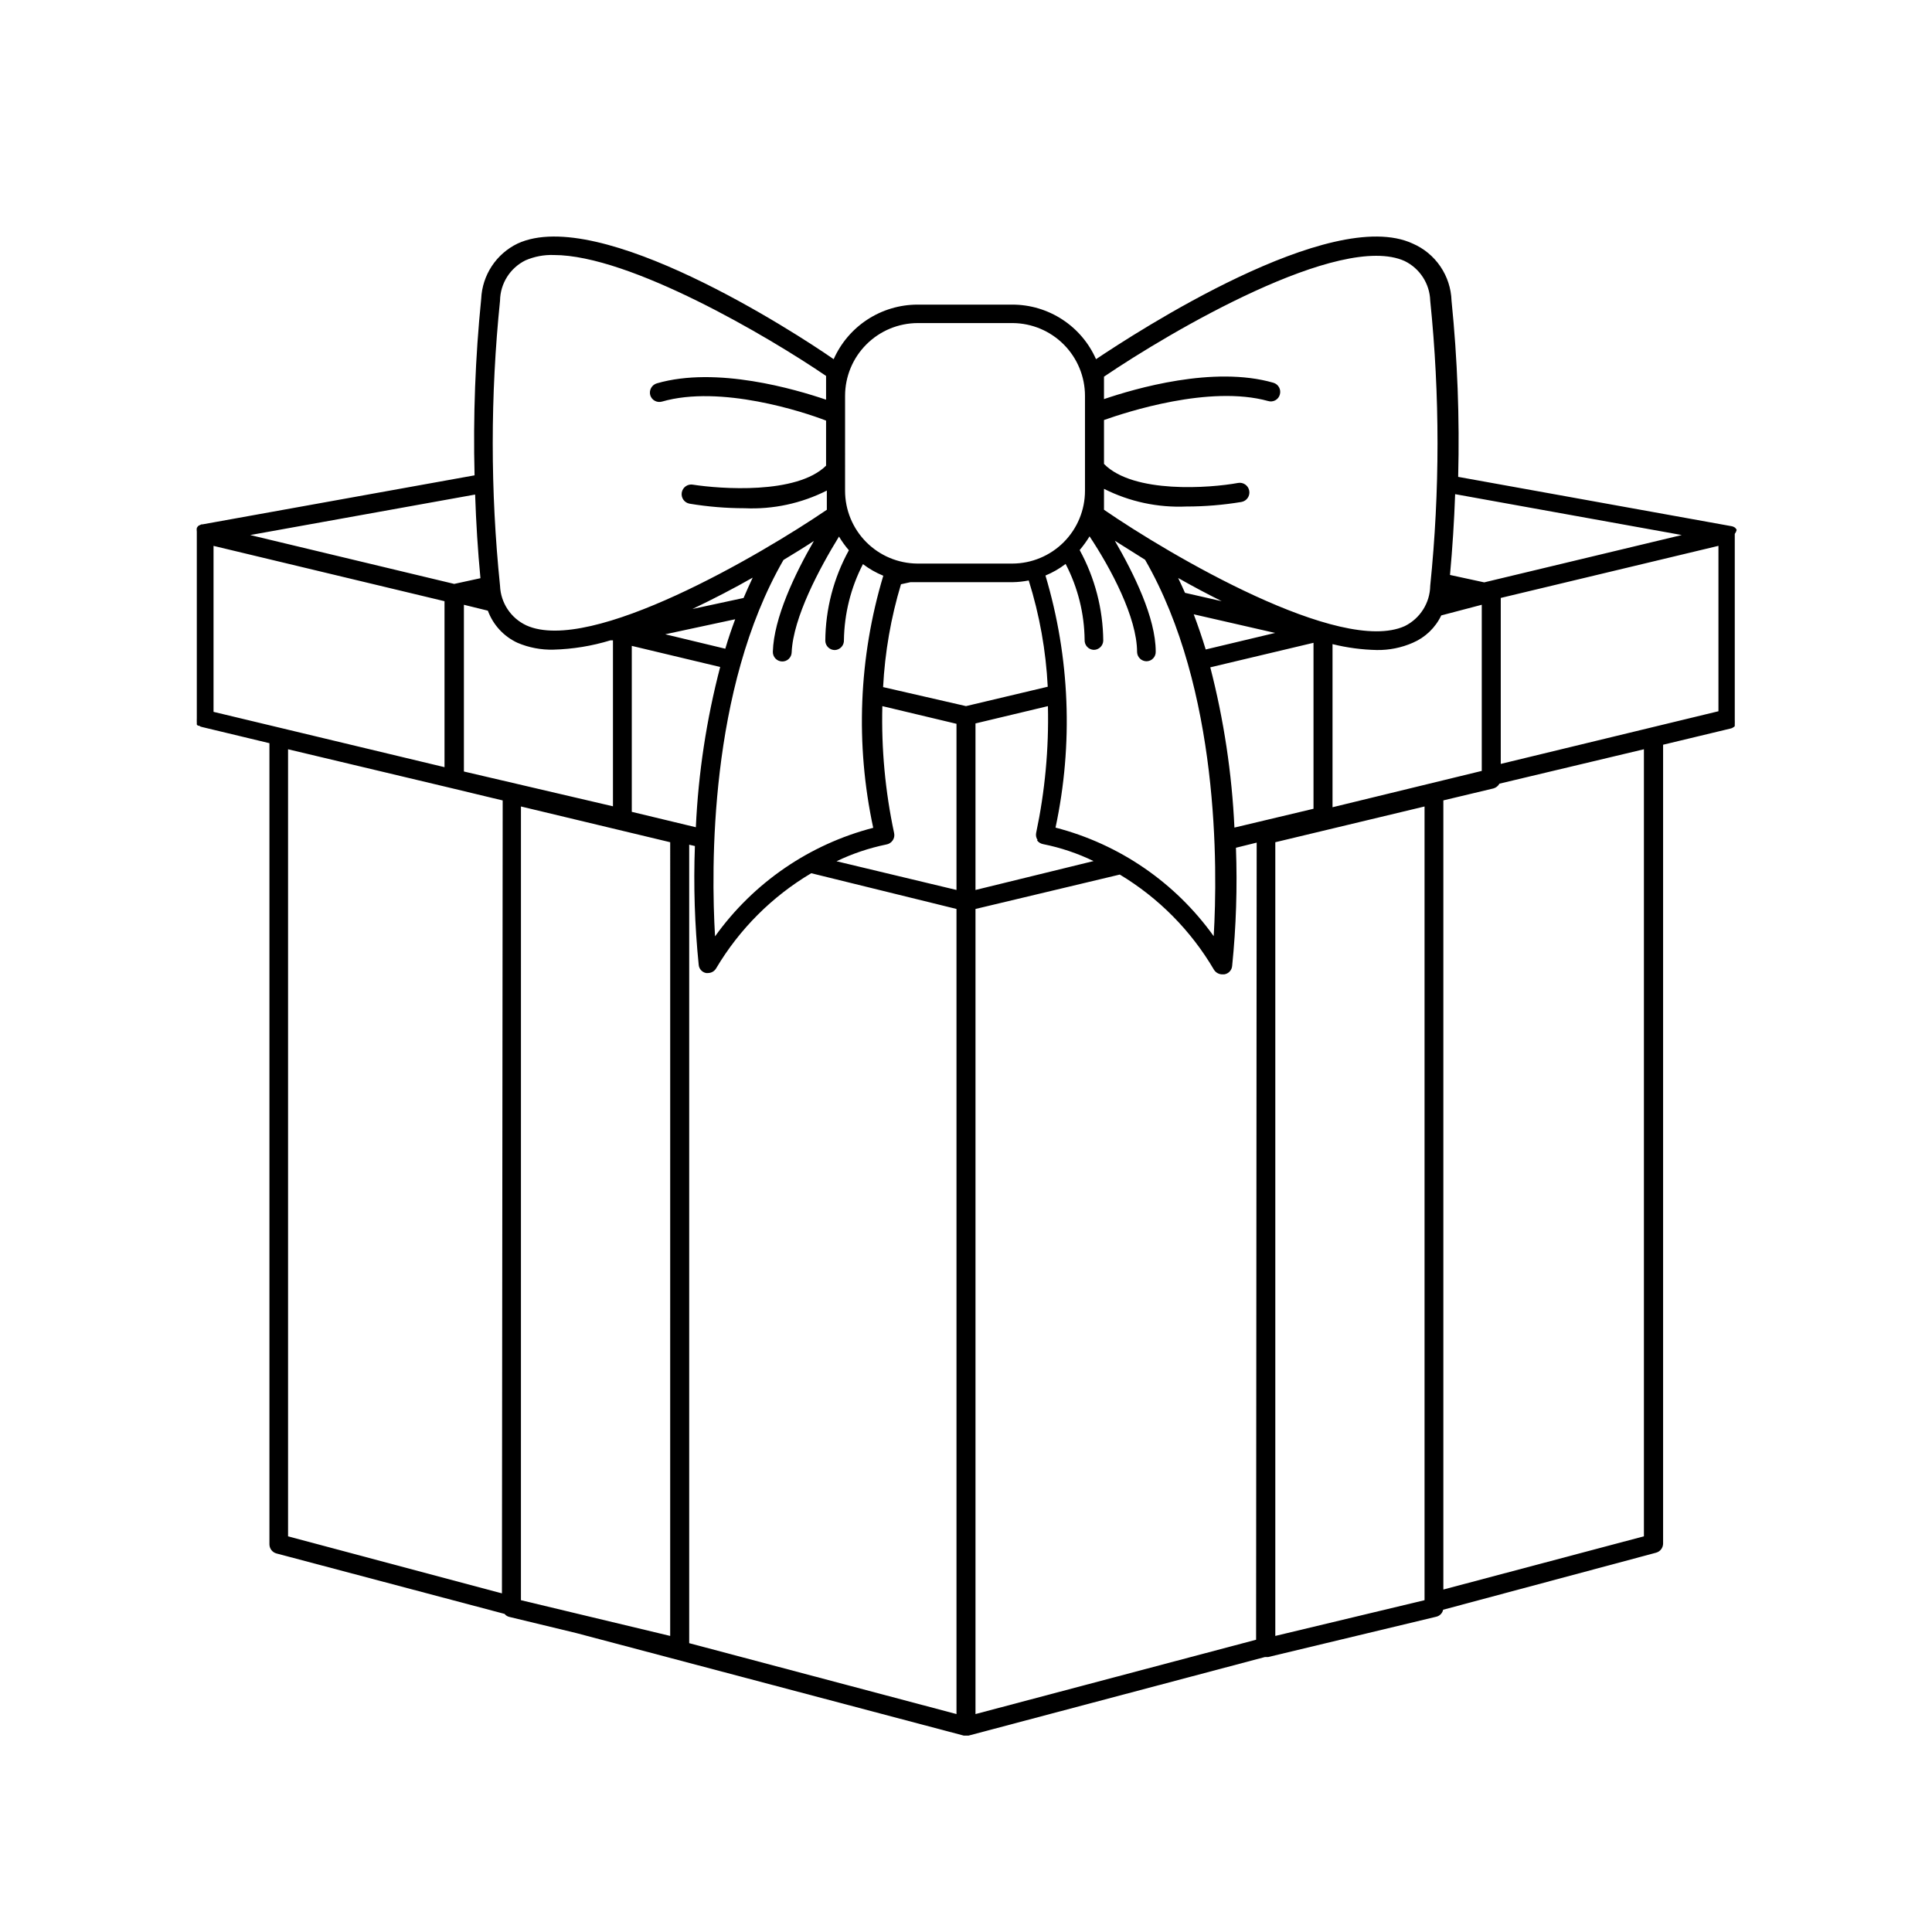 <?xml version="1.0" encoding="UTF-8"?>
<!-- Uploaded to: SVG Repo, www.svgrepo.com, Generator: SVG Repo Mixer Tools -->
<svg fill="#000000" width="800px" height="800px" version="1.1" viewBox="144 144 512 512" xmlns="http://www.w3.org/2000/svg">
 <path d="m604.24 284.43c-0.109-0.23-0.262-0.438-0.453-0.605-0.23-0.156-0.484-0.277-0.754-0.352l-72.598-13.098-0.004-0.004c0.398-15.59-0.191-31.188-1.762-46.703-0.105-3.234-1.129-6.371-2.949-9.047-1.816-2.676-4.359-4.781-7.328-6.066-21.715-10.078-73.406 23.578-83.934 30.633-1.898-4.301-5-7.957-8.938-10.523s-8.531-3.938-13.23-3.938h-25.191c-4.695 0.016-9.289 1.387-13.223 3.953-3.934 2.566-7.039 6.215-8.945 10.508-10.277-7.156-62.07-40.707-83.785-30.633-2.769 1.34-5.129 3.406-6.824 5.981-1.691 2.57-2.66 5.555-2.797 8.629-1.57 15.551-2.16 31.184-1.762 46.805l-72.148 13h-0.25l-0.754 0.352h-0.004c-0.188 0.168-0.344 0.375-0.453 0.605-0.051 0.316-0.051 0.641 0 0.957v49.625c-0.023 0.117-0.023 0.234 0 0.352-0.023 0.152-0.023 0.305 0 0.453 0.012 0.117 0.012 0.234 0 0.352-0.016 0.117-0.016 0.238 0 0.355 0.094 0.125 0.215 0.23 0.355 0.301h0.25c0.23 0.188 0.512 0.309 0.805 0.352l17.836 4.281v212.31c0.008 1.133 0.77 2.125 1.863 2.418l60.457 16.02c0.328 0.418 0.793 0.703 1.312 0.809l17.734 4.281 102.62 27.156h1.312l78.492-20.809h0.855l44.535-10.68c0.938-0.199 1.668-0.93 1.863-1.863l56.426-15.113 0.004-0.004c1.094-0.293 1.855-1.281 1.863-2.418v-211.7l17.836-4.281c0.293-0.043 0.57-0.168 0.805-0.355 0.141-0.07 0.262-0.176 0.352-0.301 0.016-0.117 0.016-0.234 0-0.352-0.008-0.117-0.008-0.238 0-0.355 0.023-0.148 0.023-0.301 0-0.453 0.023-0.113 0.023-0.234 0-0.352v-49.422c0.238-0.316 0.41-0.676 0.504-1.059zm-74.613-9.473 60.055 10.832-52.348 12.543-9.07-1.965c0.656-7.203 1.109-14.258 1.363-21.41zm-1.965 26.449m-91.09-27.355v-0.504c6.75 3.406 14.262 5.019 21.816 4.684 4.894 0 9.781-0.406 14.609-1.207 1.391-0.25 2.316-1.582 2.066-2.973s-1.582-2.316-2.973-2.066c-7.356 1.359-27.711 2.922-35.52-5.039v-11.637c5.996-2.117 27.961-9.32 43.48-5.039 0.641 0.203 1.336 0.133 1.926-0.191 0.59-0.32 1.023-0.871 1.195-1.52 0.188-0.645 0.113-1.332-0.207-1.918-0.32-0.586-0.863-1.02-1.504-1.207-15.871-4.586-36.727 1.562-44.891 4.332v-5.945c17.434-11.84 62.625-38.391 79.703-30.633v0.004c4.016 1.973 6.613 6.004 6.75 10.477 2.578 25.125 2.578 50.449 0 75.574-0.074 4.543-2.68 8.664-6.75 10.68-17.078 7.707-62.27-18.844-79.703-30.832zm45.344 37.684-18.391 4.383c-0.957-3.125-2.016-6.246-3.176-9.32zm-23.879-10.629c-0.605-1.309-1.16-2.621-1.812-3.93 3.629 2.066 7.508 4.133 11.539 6.144zm-12.699 15.719c0.055 1.352 1.168 2.418 2.519 2.418 0.664-0.012 1.297-0.293 1.75-0.777 0.457-0.484 0.695-1.129 0.668-1.793 0-8.969-5.793-20.656-10.832-29.371l8.012 5.039c19.75 34.309 19.246 81.82 18.188 99.754-10.164-14.211-25.004-24.395-41.918-28.77 4.731-22.141 3.812-45.113-2.668-66.805 1.906-0.785 3.703-1.816 5.34-3.074 3.242 6.231 4.965 13.133 5.039 20.152-0.027 0.668 0.211 1.32 0.664 1.812 0.453 0.492 1.086 0.781 1.754 0.809 1.352 0 2.465-1.066 2.519-2.418-0.066-8.402-2.215-16.66-6.25-24.031 0.965-1.145 1.84-2.356 2.621-3.629 5.594 8.414 12.594 21.465 12.594 30.684zm-26.551 49.828v-0.004c0.398 0.559 0.992 0.938 1.664 1.059 4.621 0.922 9.109 2.43 13.352 4.484l-31.289 7.66v-44.137l19.195-4.586v0.004c0.266 11.285-0.781 22.559-3.121 33.602-0.137 0.668 0.012 1.359 0.402 1.914zm-50.832-117.79c0.012-5.102 2.043-9.988 5.652-13.594 3.606-3.606 8.492-5.637 13.594-5.652h25.191-0.004c5.086 0.039 9.945 2.086 13.531 5.688 3.582 3.606 5.602 8.477 5.613 13.559v25.191c0 5.109-2.023 10.008-5.633 13.625-3.606 3.617-8.504 5.656-13.609 5.672h-25.191c-5.094-0.043-9.961-2.094-13.547-5.707-3.586-3.613-5.598-8.5-5.598-13.59zm-1.613 37.332c0.766 1.285 1.641 2.5 2.621 3.629-4.055 7.363-6.203 15.625-6.25 24.031 0.055 1.352 1.168 2.418 2.519 2.418 0.668-0.027 1.301-0.316 1.754-0.809 0.453-0.492 0.691-1.145 0.664-1.812 0.098-7.016 1.824-13.914 5.039-20.152 1.656 1.258 3.469 2.289 5.391 3.074-6.512 21.688-7.43 44.668-2.668 66.805-16.914 4.375-31.754 14.559-41.918 28.77-1.059-17.938-1.613-65.496 18.137-99.754 3.074-1.863 5.793-3.527 8.062-5.039-5.039 8.715-10.629 20.402-10.883 29.371-0.016 0.668 0.238 1.312 0.699 1.797 0.465 0.48 1.102 0.758 1.77 0.773 0.652 0.012 1.285-0.234 1.758-0.688 0.473-0.453 0.746-1.078 0.762-1.73 0.402-9.27 7.406-22.32 12.543-30.684zm-27.508 21.914c-0.957 2.57-1.812 5.039-2.621 7.809l-15.922-3.828zm-11.336-2.719c5.594-2.672 11.035-5.492 15.973-8.312-0.805 1.762-1.664 3.578-2.418 5.391zm7.356 15.367c-3.629 13.891-5.789 28.125-6.449 42.469l-16.977-4.082v-43.98zm-58.34-97.086c0.062-4.547 2.672-8.672 6.75-10.68 2.367-1.02 4.93-1.504 7.508-1.41 20.152 0 56.93 21.664 72.145 32.043v6.297c-8.16-2.769-29.02-8.918-44.84-4.332-1.336 0.391-2.117 1.773-1.762 3.121 0.188 0.645 0.621 1.184 1.207 1.504 0.586 0.32 1.273 0.398 1.914 0.211 15.516-4.484 37.535 2.719 43.48 5.039v11.941c-7.809 7.707-28.113 6.144-35.266 5.039v-0.004c-1.391-0.25-2.723 0.676-2.973 2.066s0.672 2.723 2.066 2.973c4.812 0.801 9.68 1.203 14.559 1.207 7.555 0.344 15.066-1.27 21.816-4.684v5.09c-17.383 11.84-62.574 38.391-79.652 30.633v-0.004c-4.098-1.918-6.777-5.961-6.953-10.477-2.578-25.125-2.578-50.449 0-75.574zm-6.602 51.391c0.25 7.406 0.707 14.812 1.41 22.168l-6.953 1.512-54.059-12.949zm-69.324 57.586v-43.984l61.211 14.66v43.984zm76.43 233.61-56.68-15.113v-208.58l43.629 10.379 10.48 2.519 2.769 0.656zm-10.078-217.8v-44.184l6.348 1.562c1.387 3.769 4.215 6.832 7.859 8.516 3.008 1.281 6.258 1.898 9.523 1.812 5.125-0.137 10.211-0.969 15.113-2.469h0.656v43.984zm54.664 229.08-39.551-9.473 0.004-210.34 39.551 9.473zm75.875 20.707-70.836-18.789v-211.6l1.512 0.352c-0.391 10.508-0.051 21.027 1.008 31.488 0.094 1.082 0.898 1.969 1.965 2.168h0.504c0.895-0.008 1.719-0.484 2.164-1.262 6.156-10.371 14.816-19.035 25.191-25.188l38.492 9.469zm0-228.07v9.676l-31.789-7.609h-0.004c4.188-2.008 8.602-3.496 13.152-4.434 0.691-0.105 1.309-0.488 1.711-1.059 0.406-0.566 0.555-1.281 0.402-1.965-2.359-11.055-3.41-22.352-3.121-33.652l19.648 4.684zm2.519-39.047-21.965-5.039-0.004 0.004c0.48-9.242 2.07-18.395 4.738-27.258l2.519-0.555h1.914 25.191l-0.004 0.004c1.422-0.027 2.84-0.176 4.234-0.457 2.867 9.137 4.562 18.602 5.039 28.164zm76.879 247.42-74.363 19.699v-213.36l38.238-9.117h0.004c10.285 6.18 18.859 14.84 24.938 25.191 0.461 0.758 1.277 1.234 2.168 1.258h0.555-0.004c1.137-0.16 2.012-1.074 2.117-2.215 1.059-10.41 1.395-20.883 1.008-31.34l5.492-1.359zm-5.742-215.23c-0.664-14.34-2.809-28.57-6.398-42.469l27.355-6.5v43.984zm50.383 204.75-39.551 9.473v-210.34l39.551-9.473zm-24.387-210.14v-43.227c3.844 0.953 7.781 1.477 11.738 1.562 3.273 0.051 6.523-0.605 9.523-1.914 3.316-1.418 6.004-3.996 7.555-7.254l10.734-2.824v44.031zm82.523 193.21-53.152 14.105v-209.13l13.301-3.176c0.668-0.195 1.23-0.648 1.562-1.258l38.289-9.117zm19.75-218.65-57.688 13.957v-43.984l57.688-13.805z"/>
</svg>